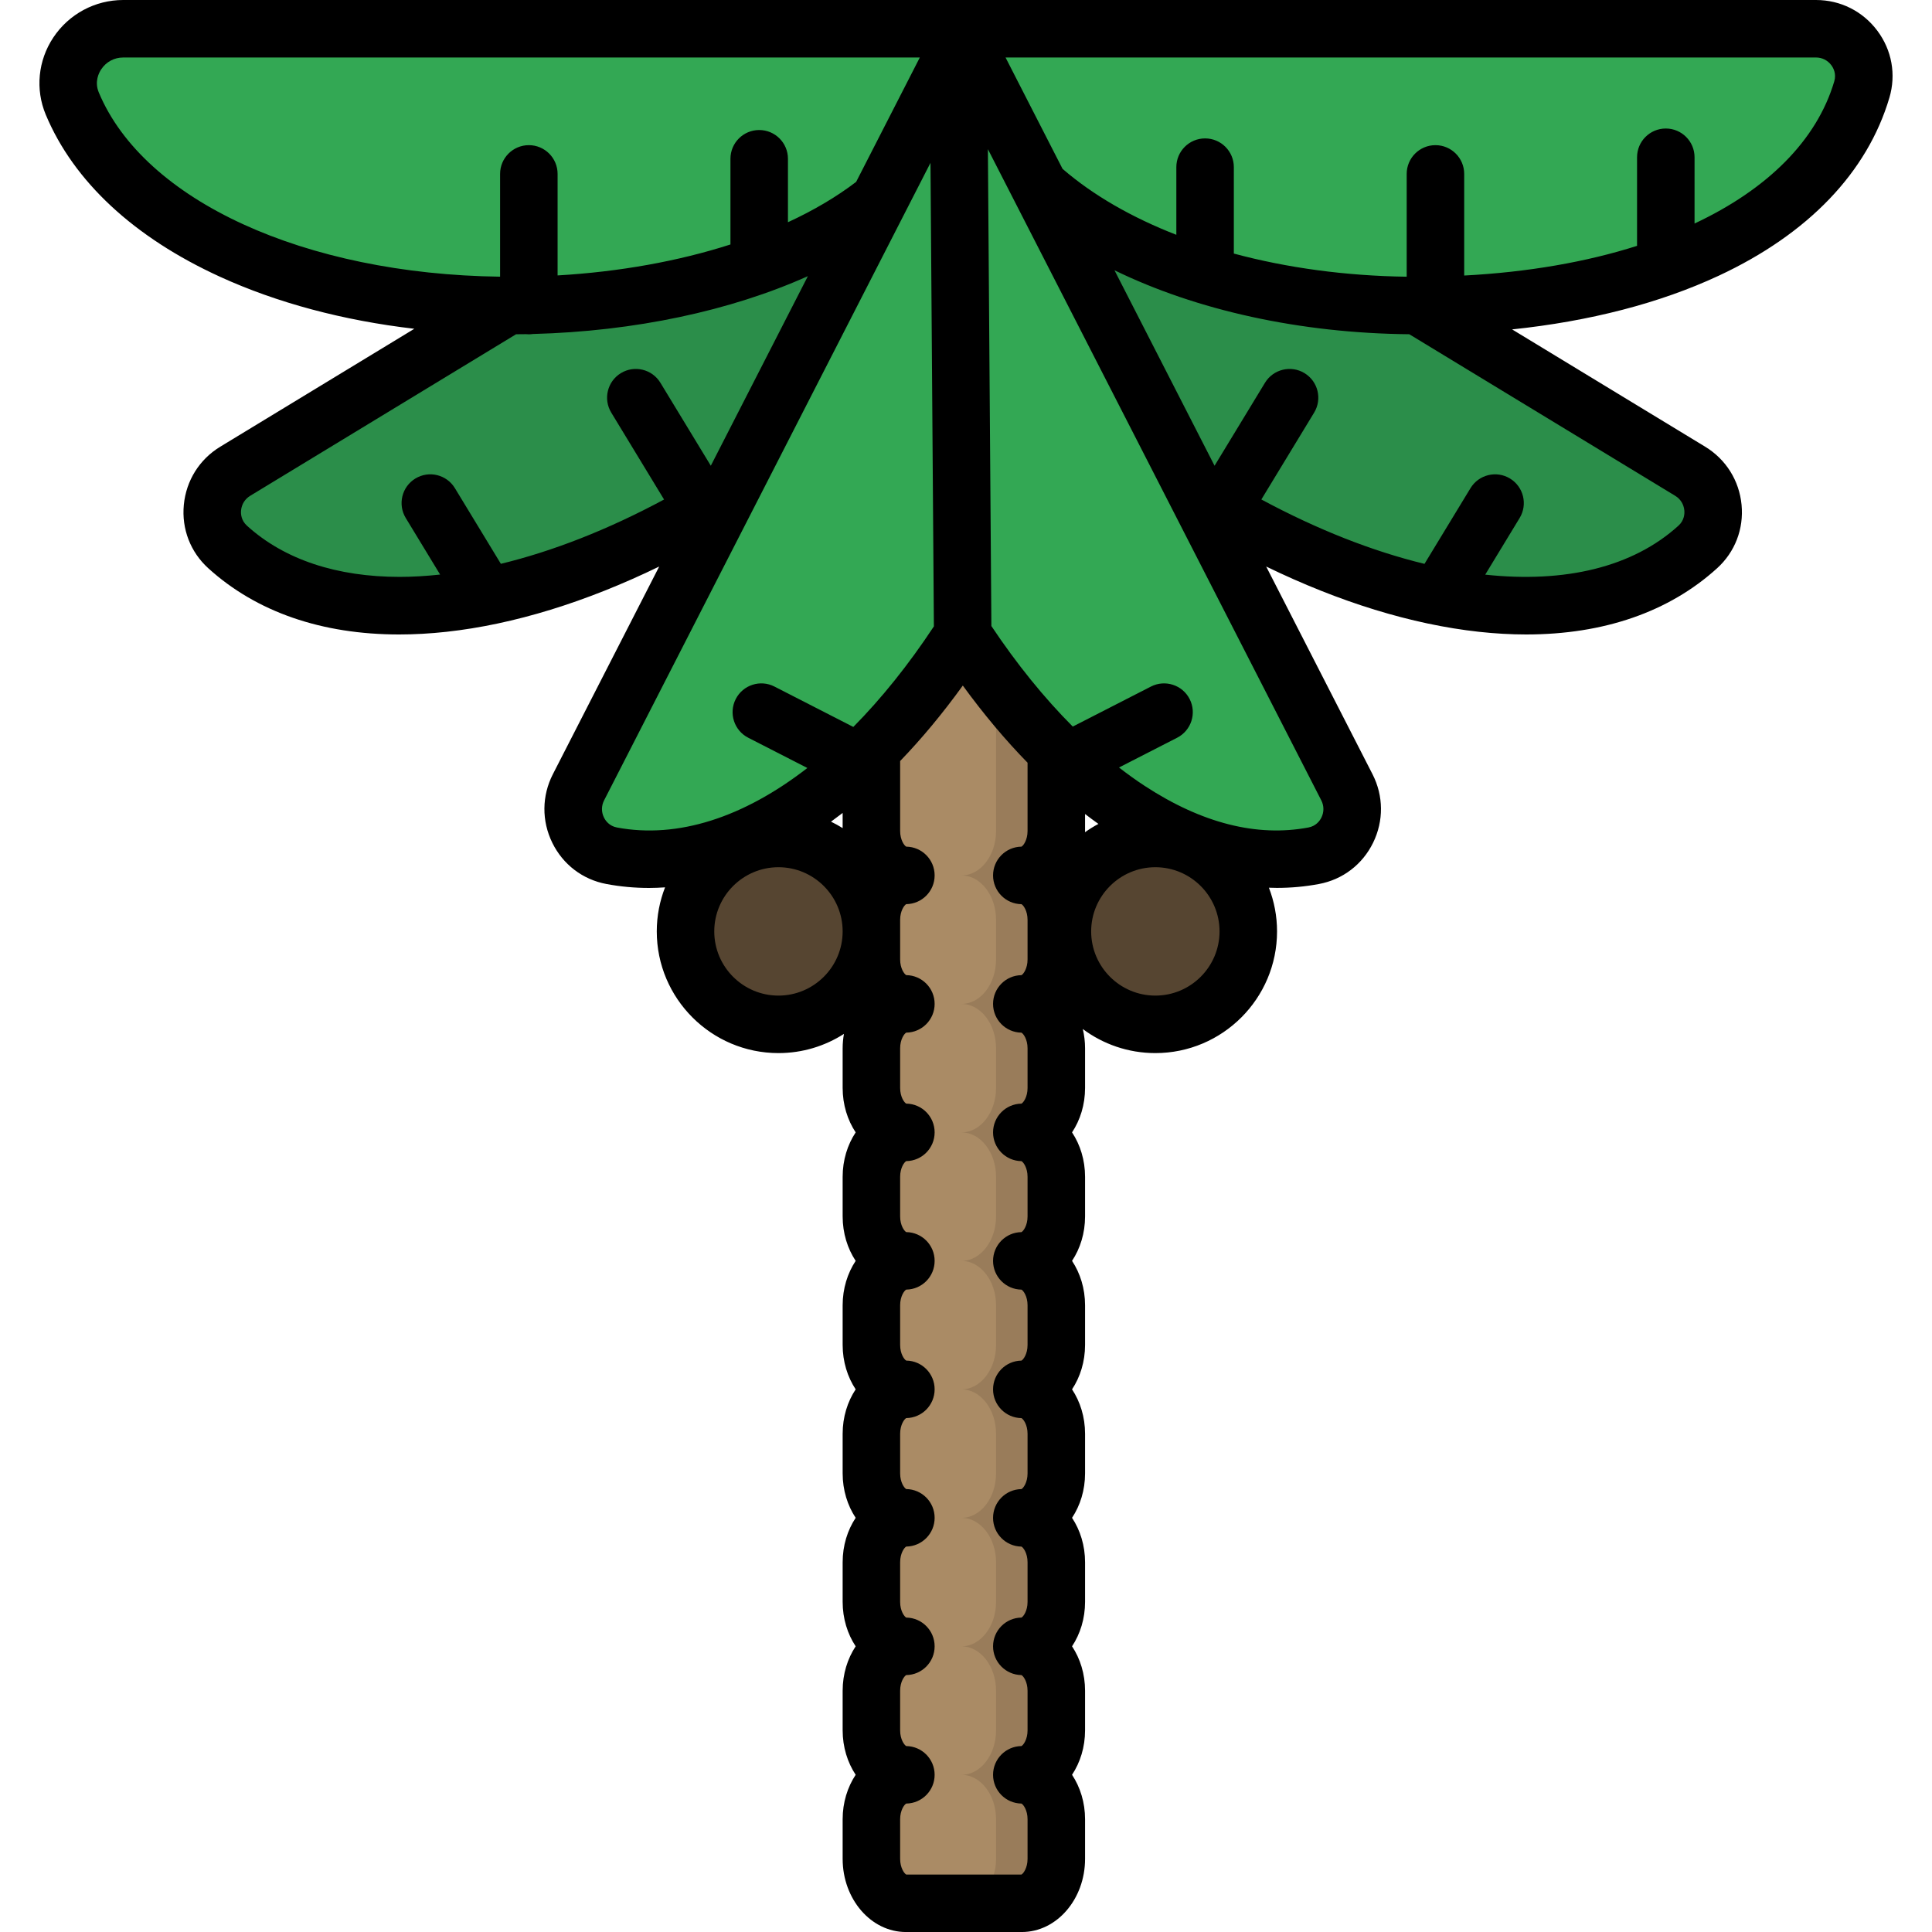 <?xml version="1.0" encoding="iso-8859-1"?>
<!-- Generator: Adobe Illustrator 19.0.0, SVG Export Plug-In . SVG Version: 6.00 Build 0)  -->
<svg version="1.1" id="Layer_1" xmlns="http://www.w3.org/2000/svg" xmlns:xlink="http://www.w3.org/1999/xlink" x="0px" y="0px"
	 viewBox="0 0 512.002 512.002" style="enable-background:new 0 0 512.002 512.002;" xml:space="preserve">
<g>
	<circle style="fill:#564531;" cx="204.066" cy="245.837" r="24.635"/>
	<circle style="fill:#564531;" cx="308.486" cy="245.837" r="24.635"/>
</g>
<path style="fill:#2B8E4A;" d="M323.63,49.306l124.286,75.582c7.169,4.356,8.226,14.423,2.016,20.063
	c-28.438,25.825-80.595,18.029-130.447-12.26c-0.698-0.424-1.392-0.851-2.081-1.281H192.847c-0.69,0.43-1.384,0.856-2.081,1.281
	c-49.852,30.29-102.009,38.085-130.447,12.26c-6.21-5.639-5.152-15.707,2.016-20.063l128.86-78.8L323.63,49.306z"/>
<path style="fill:#33A854;" d="M275.484,49.537c21.593,19.345,58.633,31.438,100.075,31.438c58.333,0,106.954-20.422,117.849-57.258
	c2.379-8.045-3.753-16.099-12.142-16.099H255.43H32.649c-10.232,0-17.443,10.387-13.496,19.826
	C32.75,59.957,79.598,80.975,135.301,80.975c39.47,0,75.689-10.324,97.588-27.783L275.484,49.537z"/>
<path style="fill:#AA8B65;" d="M230.929,160.527v59.701c0,6.473,4.114,11.771,9.143,11.771c-5.028,0-9.143,5.297-9.143,11.771
	v10.507c0,6.473,4.114,11.771,9.143,11.771c-5.028,0-9.143,5.297-9.143,11.771v10.507c0,6.473,4.114,11.771,9.143,11.771
	c-5.028,0-9.143,5.297-9.143,11.771v10.507c0,6.473,4.114,11.771,9.143,11.771c-5.028,0-9.143,5.297-9.143,11.771v10.507
	c0,6.473,4.114,11.771,9.143,11.771c-5.028,0-9.143,5.297-9.143,11.771v10.507c0,6.473,4.114,11.771,9.143,11.771
	c-5.028,0-9.143,5.297-9.143,11.771v10.507c0,6.473,4.114,11.771,9.143,11.771c-5.028,0-9.143,5.297-9.143,11.771v10.507
	c0,6.473,4.114,11.771,9.143,11.771c-5.028,0-9.143,5.297-9.143,11.771v10.507c0,6.473,4.114,11.771,9.143,11.771h30.718
	c5.029,0,9.143-5.297,9.143-11.771v-10.507c0-6.474-4.114-11.771-9.143-11.771c5.029,0,9.143-5.297,9.143-11.771V448.06
	c0-6.474-4.114-11.771-9.143-11.771c5.029,0,9.143-5.297,9.143-11.771v-10.507c0-6.474-4.114-11.771-9.143-11.771
	c5.029,0,9.143-5.297,9.143-11.771v-10.507c0-6.474-4.114-11.771-9.143-11.771c5.029,0,9.143-5.297,9.143-11.771v-10.507
	c0-6.474-4.114-11.771-9.143-11.771c5.029,0,9.143-5.297,9.143-11.771v-10.507c0-6.474-4.114-11.771-9.143-11.771
	c5.029,0,9.143-5.297,9.143-11.771v-10.508c0-6.474-4.114-11.771-9.143-11.771c5.029,0,9.143-5.297,9.143-11.771v-10.507
	c0-6.474-4.114-11.771-9.143-11.771c5.029,0,9.143-5.297,9.143-11.771v-59.701h-49.004V160.527z"/>
<path style="opacity:0.2;fill:#564531;enable-background:new    ;" d="M279.804,220.228v-59.701h-15.84v59.701
	c0,6.473-4.114,11.771-9.143,11.771c5.028,0,9.143,5.297,9.143,11.771v10.507c0,6.473-4.114,11.771-9.143,11.771
	c5.028,0,9.143,5.297,9.143,11.771v10.507c0,6.473-4.114,11.771-9.143,11.771c5.028,0,9.143,5.297,9.143,11.771v10.507
	c0,6.473-4.114,11.771-9.143,11.771c5.028,0,9.143,5.297,9.143,11.771v10.507c0,6.473-4.114,11.771-9.143,11.771
	c5.028,0,9.143,5.297,9.143,11.771v10.507c0,6.473-4.114,11.771-9.143,11.771c5.028,0,9.143,5.297,9.143,11.771v10.507
	c0,6.473-4.114,11.771-9.143,11.771c5.028,0,9.143,5.297,9.143,11.771v10.507c0,6.473-4.114,11.771-9.143,11.771
	c5.028,0,9.143,5.297,9.143,11.771v10.507c0,6.473-4.114,11.771-9.143,11.771h15.84c5.029,0,9.143-5.297,9.143-11.771v-10.507
	c0-6.474-4.114-11.771-9.143-11.771c5.029,0,9.143-5.297,9.143-11.771V448.06c0-6.474-4.114-11.771-9.143-11.771
	c5.029,0,9.143-5.297,9.143-11.771v-10.507c0-6.474-4.114-11.771-9.143-11.771c5.029,0,9.143-5.297,9.143-11.771v-10.507
	c0-6.474-4.114-11.771-9.143-11.771c5.029,0,9.143-5.297,9.143-11.771v-10.507c0-6.474-4.114-11.771-9.143-11.771
	c5.029,0,9.143-5.297,9.143-11.771v-10.507c0-6.474-4.114-11.771-9.143-11.771c5.029,0,9.143-5.297,9.143-11.771v-10.508
	c0-6.474-4.114-11.771-9.143-11.771c5.029,0,9.143-5.297,9.143-11.771v-10.507c0-6.474-4.114-11.771-9.143-11.771
	C275.69,231.998,279.804,226.701,279.804,220.228z"/>
<path style="fill:#33A854;" d="M356.561,208.034L276.977,52.587L256.208,7.798l0.016-0.179l-0.052,0.102l-0.328-0.708l-0.146,1.635
	l-22.807,44.547l-79.585,155.447c-3.823,7.467,0.553,16.595,8.797,18.144c32.585,6.12,67.092-18.349,93.022-58.548v-0.027
	c25.886,39.85,60.214,64.059,92.64,57.969C356.008,224.629,360.385,215.501,356.561,208.034z"/>
<path d="M497.525,8.153C493.654,2.971,487.728,0,481.267,0H255.43H32.649c-7.453,0-14.376,3.714-18.518,9.935
	c-4.06,6.099-4.81,13.744-2.006,20.449c7.388,17.669,23.344,32.52,46.144,42.946c15.176,6.941,32.678,11.601,51.53,13.801
	l-51.421,31.244c-5.522,3.354-9.043,8.972-9.662,15.41c-0.613,6.385,1.749,12.509,6.478,16.804
	c12.753,11.581,30.067,17.554,50.573,17.554c4.069,0,8.264-0.235,12.573-0.708c17.775-1.952,36.953-7.867,56.354-17.296
	l-28.173,55.028c-2.945,5.752-3,12.381-0.151,18.188c2.824,5.758,8.045,9.737,14.325,10.916c3.732,0.701,7.504,1.046,11.31,1.046
	c1.41,0,2.826-0.064,4.243-0.158c-1.412,3.624-2.196,7.558-2.196,11.675c0,17.782,14.467,32.248,32.248,32.248
	c6.385,0,12.337-1.873,17.351-5.087c-0.215,1.237-0.34,2.511-0.34,3.821v10.507c0,4.423,1.287,8.505,3.45,11.771
	c-2.164,3.266-3.45,7.348-3.45,11.771v10.507c0,4.423,1.287,8.505,3.45,11.771c-2.163,3.266-3.45,7.347-3.45,11.77v10.507
	c0,4.423,1.287,8.505,3.45,11.771c-2.164,3.266-3.45,7.348-3.45,11.771v10.507c0,4.423,1.287,8.505,3.45,11.771
	c-2.164,3.266-3.45,7.348-3.45,11.771v10.507c0,4.423,1.287,8.505,3.45,11.771c-2.163,3.266-3.45,7.347-3.45,11.77v10.507
	c0,4.423,1.287,8.505,3.45,11.771c-2.164,3.266-3.45,7.348-3.45,11.771v10.507c0,10.691,7.519,19.39,16.762,19.39h30.719
	c9.242,0,16.762-8.699,16.762-19.39v-10.507c0-4.423-1.287-8.505-3.45-11.771c2.164-3.266,3.45-7.348,3.45-11.771v-10.507
	c0-4.423-1.287-8.505-3.45-11.77c2.163-3.266,3.45-7.348,3.45-11.771v-10.507c0-4.423-1.287-8.505-3.45-11.771
	c2.164-3.266,3.45-7.348,3.45-11.771v-10.507c0-4.423-1.287-8.505-3.45-11.771c2.164-3.266,3.45-7.348,3.45-11.771v-10.507
	c0-4.423-1.287-8.505-3.45-11.77c2.163-3.266,3.45-7.348,3.45-11.771v-10.507c0-4.423-1.287-8.505-3.45-11.771
	c2.164-3.266,3.45-7.348,3.45-11.771v-10.507c0-1.77-0.214-3.481-0.6-5.112c5.373,4.004,12.029,6.378,19.23,6.378
	c17.782,0,32.248-14.467,32.248-32.248c0-4.081-0.77-7.984-2.159-11.581c0.709,0.024,1.419,0.049,2.126,0.049
	c3.755,0,7.478-0.34,11.155-1.031c6.279-1.179,11.5-5.159,14.324-10.915c2.848-5.808,2.794-12.436-0.151-18.189l-28.174-55.03
	c19.402,9.43,38.58,15.346,56.359,17.298c4.311,0.473,8.504,0.708,12.574,0.708c20.503-0.001,37.82-5.974,50.572-17.554
	c4.73-4.295,7.091-10.42,6.478-16.804c-0.618-6.438-4.139-12.055-9.661-15.411l-51.146-31.076
	c20.534-2.148,39.164-6.954,54.769-14.235c23.727-11.072,39.364-27.389,45.22-47.188C502.526,19.751,501.363,13.29,497.525,8.153z
	 M26.183,24.506c-1.2-2.87,0.043-5.24,0.633-6.126c1.328-1.997,3.455-3.142,5.833-3.142h211.113l-16.877,32.965
	c-5.224,3.987-11.302,7.566-18.069,10.688V42.075c0-4.208-3.411-7.619-7.619-7.619c-4.208,0-7.619,3.411-7.619,7.619v22.713
	c-13.771,4.421-29.375,7.247-45.809,8.202V46.087c0-4.208-3.411-7.619-7.619-7.619c-4.208,0-7.619,3.411-7.619,7.619v27.237
	C80.735,72.653,38.188,53.214,26.183,24.506z M65.44,139.31c-1.556-1.413-1.642-3.155-1.554-4.067
	c0.154-1.608,1.031-3.008,2.406-3.843l70.467-42.816c0.878-0.005,1.754-0.01,2.629-0.026c0.251,0.025,0.506,0.039,0.764,0.039
	c0.367,0,0.724-0.035,1.077-0.085c26.946-0.701,52.44-6.156,72.87-15.33l-25.724,50.242l-13.36-21.988
	c-2.185-3.595-6.871-4.741-10.467-2.555c-3.596,2.185-4.74,6.871-2.555,10.467l13.992,23.028
	c-14.935,8.031-29.547,13.72-43.248,17.041l-12.184-20.053c-2.185-3.596-6.87-4.74-10.467-2.555
	c-3.596,2.185-4.74,6.871-2.555,10.467l9.107,14.988c-3.668,0.394-7.254,0.617-10.718,0.617
	C89.463,152.879,75.461,148.411,65.44,139.31z M163.509,219.297c-2.066-0.388-3.053-1.827-3.456-2.65
	c-0.711-1.45-0.699-3.102,0.035-4.534l86.503-168.96l0.899,122.844c-6.764,10.246-13.944,19.159-21.35,26.65l-20.905-10.703
	c-3.746-1.919-8.337-0.437-10.254,3.31c-1.918,3.745-0.436,8.336,3.31,10.254l15.666,8.02
	C197.091,216.62,179.599,222.32,163.509,219.297z M223.31,215.439v4.017c-0.995-0.62-2.022-1.192-3.084-1.703
	C221.257,217.003,222.285,216.233,223.31,215.439z M206.3,263.845c-9.379,0-17.011-7.631-17.011-17.011
	c0-9.379,7.631-17.011,17.011-17.011c9.379,0,17.011,7.631,17.011,17.011C223.31,256.214,215.679,263.845,206.3,263.845z
	 M270.698,239.616c0.498,0.254,1.616,1.749,1.616,4.152v10.507c0,2.402-1.118,3.898-1.616,4.152
	c-4.165,0.05-7.526,3.442-7.526,7.619s3.361,7.569,7.526,7.619c0.498,0.254,1.616,1.749,1.616,4.152v10.507
	c0,2.404-1.118,3.898-1.616,4.152c-4.165,0.05-7.526,3.442-7.526,7.619c0,4.177,3.361,7.569,7.526,7.619
	c0.498,0.254,1.616,1.749,1.616,4.152v10.507c0,2.404-1.118,3.898-1.616,4.152c-4.165,0.05-7.526,3.442-7.526,7.619
	c0,4.177,3.361,7.569,7.526,7.619c0.498,0.254,1.616,1.748,1.616,4.152v10.507c0,2.404-1.118,3.898-1.616,4.152
	c-4.165,0.05-7.526,3.442-7.526,7.619s3.361,7.569,7.526,7.619c0.498,0.254,1.616,1.749,1.616,4.152v10.507
	c0,2.404-1.118,3.898-1.616,4.152c-4.165,0.05-7.526,3.442-7.526,7.619c0,4.177,3.361,7.569,7.526,7.619
	c0.498,0.254,1.616,1.749,1.616,4.152v10.507c0,2.402-1.118,3.898-1.616,4.152c-4.165,0.05-7.526,3.442-7.526,7.619
	c0,4.177,3.361,7.569,7.526,7.619c0.498,0.254,1.616,1.748,1.616,4.152v10.507c0,2.404-1.118,3.898-1.616,4.152
	c-4.165,0.05-7.526,3.442-7.526,7.619c0,4.177,3.361,7.569,7.526,7.619c0.498,0.254,1.616,1.749,1.616,4.152v10.507
	c0,2.401-1.117,3.896-1.615,4.152h-30.537c-0.498-0.255-1.615-1.75-1.615-4.152v-10.507c0-2.404,1.118-3.898,1.616-4.152
	c4.165-0.05,7.526-3.442,7.526-7.619c0-4.177-3.361-7.569-7.526-7.619c-0.498-0.254-1.616-1.749-1.616-4.152v-10.507
	c0-2.404,1.118-3.898,1.616-4.152c4.165-0.05,7.526-3.442,7.526-7.619c0-4.177-3.361-7.569-7.526-7.619
	c-0.498-0.254-1.616-1.749-1.616-4.152V414.01c0-2.404,1.118-3.898,1.616-4.152c4.165-0.05,7.526-3.442,7.526-7.619
	c0-4.177-3.361-7.569-7.526-7.619c-0.498-0.254-1.616-1.749-1.616-4.152v-10.507c0-2.404,1.118-3.898,1.616-4.152
	c4.165-0.05,7.526-3.442,7.526-7.619s-3.361-7.569-7.526-7.619c-0.498-0.254-1.616-1.749-1.616-4.152v-10.507
	c0-2.404,1.118-3.898,1.616-4.152c4.165-0.05,7.526-3.442,7.526-7.619c0-4.177-3.361-7.569-7.526-7.619
	c-0.498-0.254-1.616-1.749-1.616-4.152v-10.507c0-2.404,1.118-3.898,1.616-4.152c4.165-0.05,7.526-3.442,7.526-7.619
	c0-4.177-3.361-7.569-7.526-7.619c-0.498-0.254-1.616-1.749-1.616-4.152v-10.507c0-2.404,1.118-3.898,1.616-4.152
	c4.165-0.05,7.526-3.442,7.526-7.619s-3.361-7.569-7.526-7.619c-0.498-0.254-1.616-1.749-1.616-4.152v-10.507
	c0-2.404,1.118-3.898,1.616-4.152c4.165-0.05,7.526-3.442,7.526-7.619s-3.361-7.569-7.526-7.619
	c-0.498-0.254-1.616-1.749-1.616-4.152v-18.538c5.73-5.941,11.286-12.626,16.607-20c5.504,7.559,11.245,14.397,17.159,20.449v18.09
	c0,2.403-1.118,3.898-1.616,4.152c-4.165,0.05-7.526,3.442-7.526,7.619S266.533,239.567,270.698,239.616z M306.182,263.845
	c-9.379,0-17.011-7.631-17.011-17.011c0-9.379,7.631-17.011,17.011-17.011c9.379,0,17.01,7.631,17.01,17.011
	C323.192,256.214,315.561,263.845,306.182,263.845z M287.54,220.546c0.001-0.107,0.011-0.211,0.011-0.318v-4.506
	c1.177,0.903,2.359,1.78,3.544,2.624C289.86,219.001,288.674,219.739,287.54,220.546z M350.194,216.647
	c-0.403,0.823-1.39,2.262-3.455,2.649c-13.662,2.565-28.25-1.141-43.366-11.015c-2.287-1.493-4.562-3.135-6.825-4.886l15.41-7.889
	c3.745-1.917,5.228-6.509,3.31-10.254c-1.917-3.745-6.509-5.226-10.254-3.31l-20.718,10.607
	c-7.571-7.585-14.837-16.556-21.569-26.645l-0.924-126.375l88.358,172.582C350.893,213.543,350.906,215.196,350.194,216.647z
	 M446.365,135.241c0.087,0.912,0.002,2.654-1.554,4.069c-12.137,11.023-30.104,15.25-51.209,12.976l9.119-15.009
	c2.185-3.596,1.041-8.282-2.555-10.467c-3.595-2.184-8.282-1.04-10.467,2.555l-12.191,20.065
	c-13.695-3.321-28.308-9.038-43.234-17.064l13.985-23.017c2.185-3.596,1.041-8.282-2.555-10.467
	c-3.596-2.184-8.282-1.04-10.467,2.555l-13.363,21.991l-26.523-51.805c21.724,10.594,49.126,16.676,78.131,16.955l70.479,42.822
	C445.335,132.233,446.21,133.634,446.365,135.241z M486.102,21.556c-4.65,15.722-17.809,28.664-37.027,37.68V41.675
	c0-4.208-3.411-7.619-7.619-7.619s-7.619,3.411-7.619,7.619v23.478c-13.428,4.273-28.886,6.975-45.809,7.867V46.087
	c0-4.208-3.411-7.619-7.619-7.619s-7.619,3.411-7.619,7.619v27.245c-16.187-0.218-31.737-2.35-45.809-6.134V44.297
	c0-4.208-3.411-7.619-7.619-7.619c-4.208,0-7.619,3.411-7.619,7.619v17.93c-11.786-4.585-22.05-10.479-30.151-17.478l-15.11-29.512
	h214.784c1.608,0,3.085,0.742,4.051,2.036C485.867,18.008,486.698,19.541,486.102,21.556z"/>
<g>
</g>
<g>
</g>
<g>
</g>
<g>
</g>
<g>
</g>
<g>
</g>
<g>
</g>
<g>
</g>
<g>
</g>
<g>
</g>
<g>
</g>
<g>
</g>
<g>
</g>
<g>
</g>
<g>
</g>
</svg>
